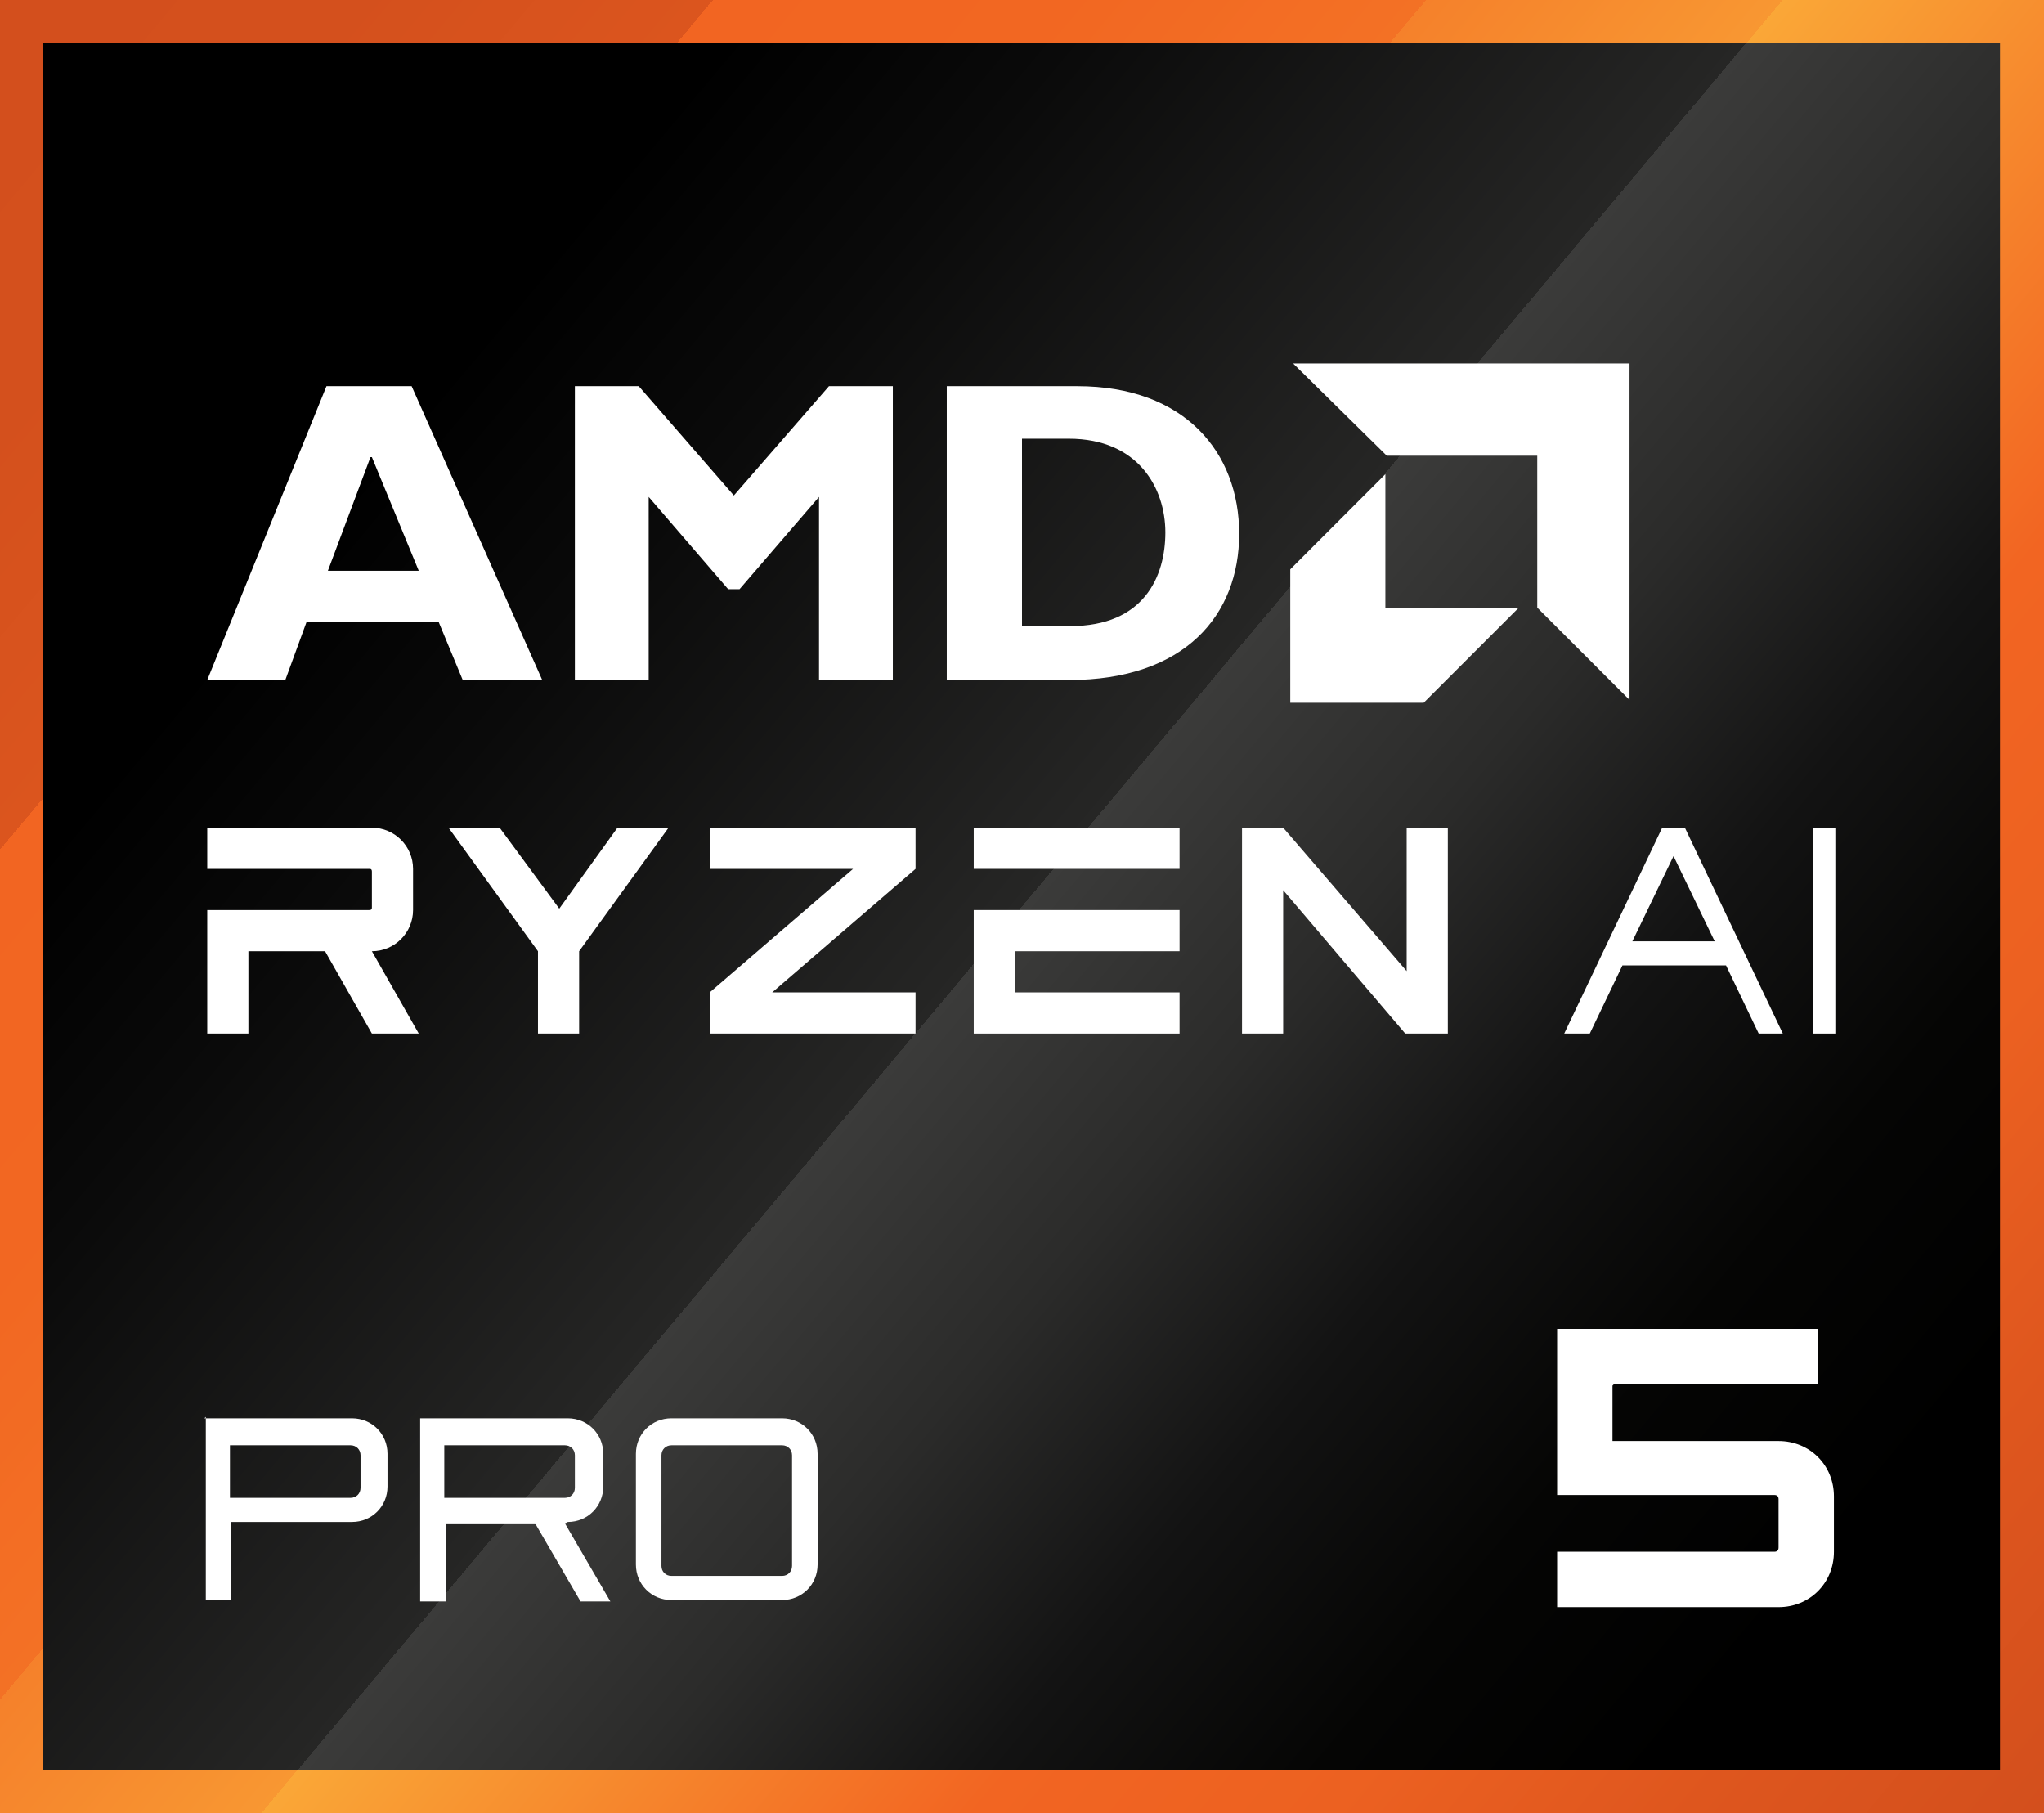 <?xml version="1.0" encoding="UTF-8"?>
<svg id="Layer_1" data-name="Layer 1" xmlns="http://www.w3.org/2000/svg" xmlns:xlink="http://www.w3.org/1999/xlink" version="1.1" viewBox="0 0 144 127.7">
  <rect x="0" y="0" width="144" height="127.7" fill="#333333" stroke="none"/>
  <defs>
    <style>
      .cls-1 {
        fill: url(#linear-gradient);
      }

      .cls-1, .cls-2, .cls-3 {
        stroke-width: 0px;
      }

      .cls-2 {
        fill: url(#linear-gradient-2);
      }

      .cls-3 {
        fill: #fff;
      }
    </style>
    <linearGradient id="linear-gradient" x1="-1.7" y1="2" x2="145.7" y2="125.7" gradientUnits="userSpaceOnUse">
      <stop offset="0" stop-color="#d34f1d"/>
      <stop offset=".1" stop-color="#d4501d"/>
      <stop offset=".2" stop-color="#db551e"/>
      <stop offset=".2" stop-color="#e75d20"/>
      <stop offset=".2" stop-color="#f26522"/>
      <stop offset=".3" stop-color="#f26722"/>
      <stop offset=".4" stop-color="#f37125"/>
      <stop offset=".4" stop-color="#f5812b"/>
      <stop offset=".5" stop-color="#f89732"/>
      <stop offset=".5" stop-color="#faa737"/>
      <stop offset=".7" stop-color="#f26522"/>
      <stop offset=".8" stop-color="#ec6121"/>
      <stop offset=".9" stop-color="#de561e"/>
      <stop offset="1" stop-color="#d34f1d"/>
    </linearGradient>
    <linearGradient id="linear-gradient-2" x1="1.5" y1="4.8" x2="142.4" y2="123" gradientUnits="userSpaceOnUse">
      <stop offset=".2" stop-color="#000"/>
      <stop offset=".3" stop-color="#0a0a0a"/>
      <stop offset=".5" stop-color="#262625"/>
      <stop offset=".5" stop-color="#3b3b3a"/>
      <stop offset=".6" stop-color="#2b2b2a"/>
      <stop offset=".7" stop-color="#131313"/>
      <stop offset=".8" stop-color="#050504"/>
      <stop offset=".9" stop-color="#000"/>
    </linearGradient>
  </defs>
  <rect class="cls-1" width="144" height="127.7"/>
  <rect class="cls-2" x="3" y="3" width="137.9" height="121.7"/>
  <g>
    <g>
      <path class="cls-3" d="M14.4,99.9h10.4c1.4,0,2.5,1.1,2.5,2.5v2.3c0,1.4-1.1,2.5-2.5,2.5h-8.5v5.5h-1.8v-12.9ZM25.4,102.5c0-.4-.3-.7-.7-.7h-8.5v3.7h8.5c.4,0,.7-.3.7-.7v-2.3Z"/>
      <path class="cls-3" d="M39.8,107.3l3.2,5.5h-2.1l-3.2-5.5h-6.3v5.5h-1.8v-12.9h10.4c1.4,0,2.5,1.1,2.5,2.5v2.3c0,1.4-1.1,2.5-2.5,2.5h0ZM31.3,101.8v3.7h8.5c.4,0,.7-.3.7-.7v-2.3c0-.4-.3-.7-.7-.7h-8.5Z"/>
      <path class="cls-3" d="M55.1,99.9c1.4,0,2.5,1.1,2.5,2.5v7.8c0,1.4-1.1,2.5-2.5,2.5h-7.8c-1.4,0-2.5-1.1-2.5-2.5v-7.8c0-1.4,1.1-2.5,2.5-2.5h7.8ZM55.8,102.5c0-.4-.3-.7-.7-.7h-7.8c-.4,0-.7.3-.7.7v7.8c0,.4.3.7.7.7h7.8c.4,0,.7-.3.7-.7v-7.8Z"/>
    </g>
    <g>
      <g>
        <g>
          <path class="cls-3" d="M38.2,47.9h-5.6s-1.7-4.1-1.7-4.1h-9.3s-1.5,4.1-1.5,4.1h-5.5s8.4-20.7,8.4-20.7h6s9.2,20.7,9.2,20.7ZM26.1,32.2l-3,8h6.4s-3.3-8-3.3-8Z"/>
          <path class="cls-3" d="M58.4,27.2h4.5v20.7h-5.2v-12.9l-5.6,6.5h-.8s-5.6-6.5-5.6-6.5v12.9h-5.2v-20.7h4.5s6.7,7.7,6.7,7.7l6.7-7.7Z"/>
          <path class="cls-3" d="M75.9,27.2c7.6,0,11.4,4.7,11.4,10.4s-3.8,10.3-12,10.3h-8.6v-20.7h9.1ZM72,44.1h3.4c5.2,0,6.7-3.5,6.7-6.6s-1.9-6.6-6.8-6.6h-3.3s0,13.1,0,13.1Z"/>
        </g>
        <g>
          <polygon class="cls-3" points="108.3 32.1 97.7 32.1 91.1 25.6 114.8 25.6 114.8 49.3 108.3 42.8 108.3 32.1"/>
          <polygon class="cls-3" points="97.6 42.8 97.6 33.4 90.9 40.1 90.9 49.5 100.3 49.5 107 42.8 97.6 42.8"/>
        </g>
      </g>
      <g>
        <polygon class="cls-3" points="50 61.2 60.1 61.2 50 69.9 50 72.8 64.5 72.8 64.5 69.9 54.4 69.9 64.5 61.2 64.5 58.3 50 58.3 50 61.2"/>
        <polygon class="cls-3" points="39.4 64 35.2 58.3 31.6 58.3 37.9 67 37.9 72.8 40.8 72.8 40.8 67 47.1 58.3 43.5 58.3 39.4 64"/>
        <g>
          <rect class="cls-3" x="68.6" y="58.3" width="14.5" height="2.9"/>
          <polygon class="cls-3" points="68.6 64.1 68.6 72.8 83.1 72.8 83.1 69.9 71.5 69.9 71.5 67 83.1 67 83.1 64.1 68.6 64.1"/>
        </g>
        <path class="cls-3" d="M17.5,67h5.4s3.3,5.8,3.3,5.8h3.3s-3.3-5.8-3.3-5.8h0c1.6,0,2.9-1.3,2.9-2.9v-2.9c0-1.6-1.3-2.9-2.9-2.9h-11.6s0,2.9,0,2.9h11.4c.1,0,.2,0,.2.2v2.5c0,.1,0,.2-.2.2h-11.4s0,2.9,0,2.9v5.8h2.9s0-5.8,0-5.8Z"/>
        <polygon class="cls-3" points="99.1 58.3 99.1 68.4 90.4 58.3 87.5 58.3 87.5 72.8 90.4 72.8 90.4 62.7 99 72.8 102 72.8 102 58.3 99.1 58.3"/>
      </g>
    </g>
    <g>
      <path class="cls-3" d="M123.9,72.8l-2.3-4.8h-7.3l-2.3,4.8h-1.8l6.9-14.5h1.6l6.9,14.5h-1.8ZM115.1,66.3h5.7l-2.9-6-2.9,6Z"/>
      <path class="cls-3" d="M127.7,58.3h1.6v14.5h-1.6v-14.5Z"/>
    </g>
    <path class="cls-3" d="M113.7,97.5h14.4v-3.9h-18.4v11.7h15.3c.2,0,.3.1.3.3v3.4c0,.2-.1.3-.3.3h-15.3v3.9h15.6c2.2,0,3.9-1.7,3.9-3.9v-3.9c0-2.2-1.7-3.9-3.9-3.9h-11.7v-3.9Z"/>
  </g>
</svg>
